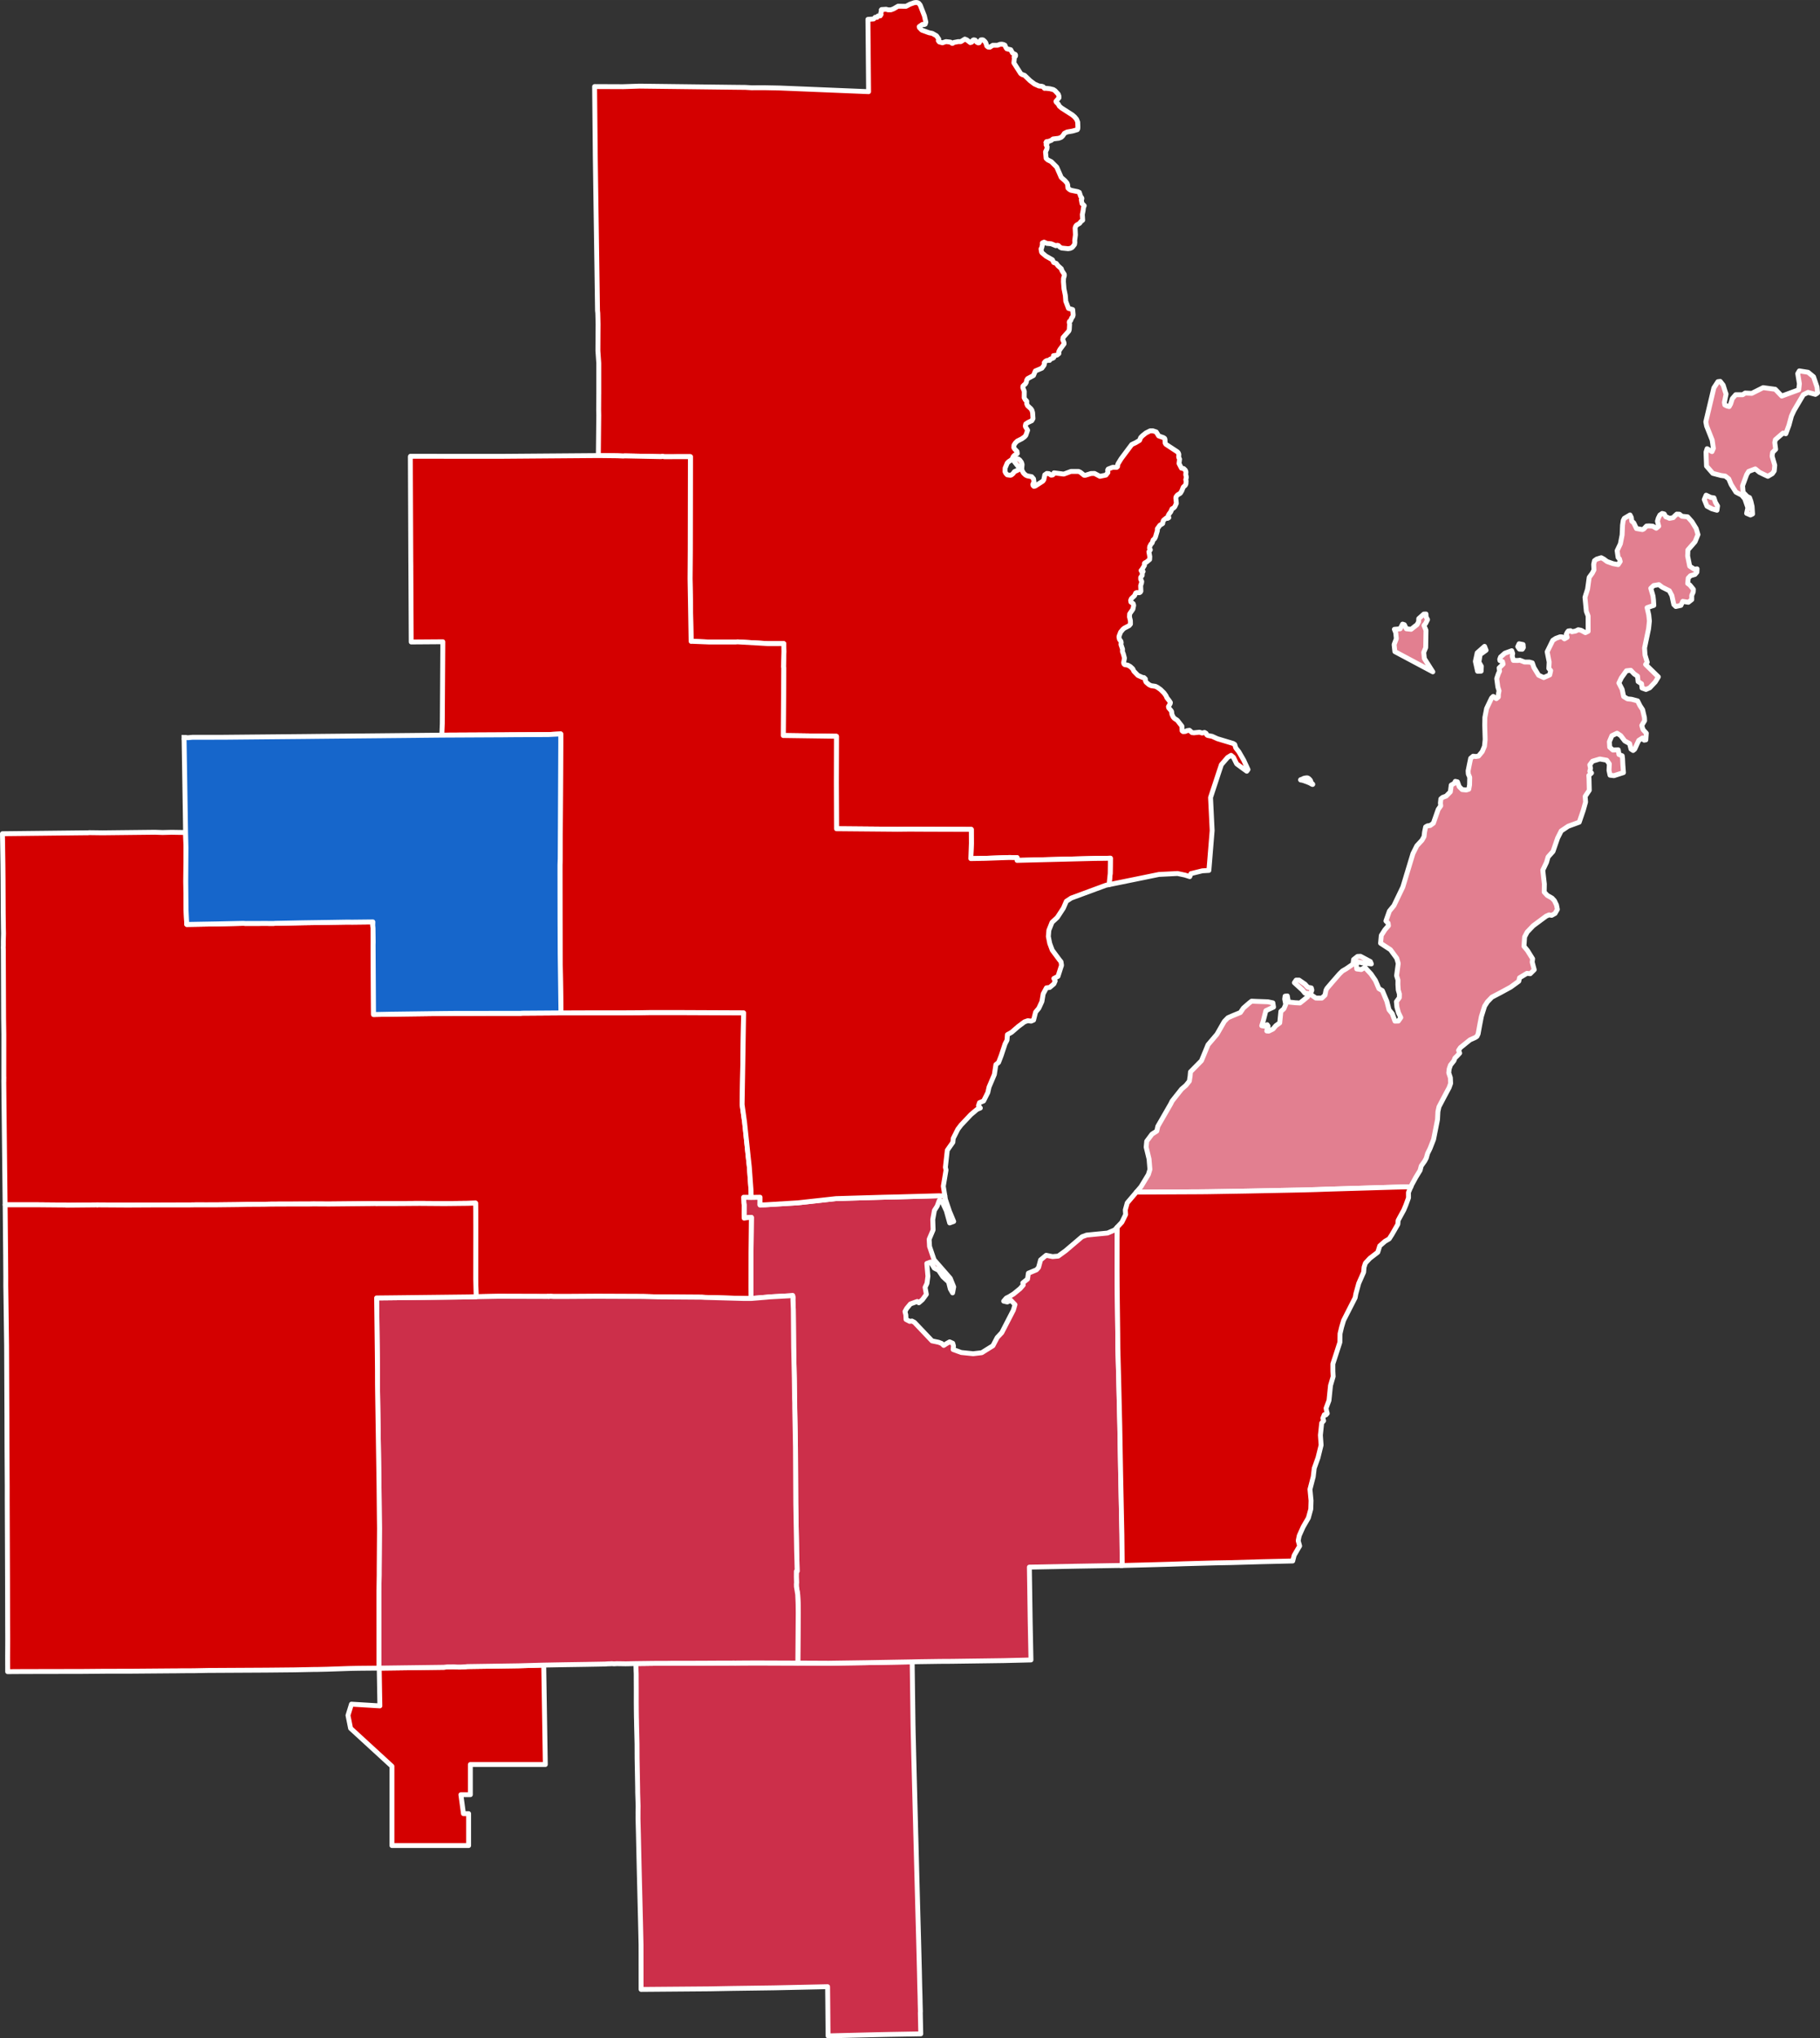 <?xml version="1.0" encoding="UTF-8" standalone="no"?>
<svg
   height="83.283mm"
   width="74.401mm"
   viewBox="0 0 878.759 983.661"
   version="1.2"
   id="svg463"
   xmlns="http://www.w3.org/2000/svg"
   xmlns:svg="http://www.w3.org/2000/svg"
   xmlns:rdf="http://www.w3.org/1999/02/22-rdf-syntax-ns#"
   xmlns:cc="http://creativecommons.org/ns#"
   xmlns:dc="http://purl.org/dc/elements/1.1/">
  <rect x="0" y="0" width="878.759" height="983.661" fill="#333333" stroke="none"/>
  <defs
     id="defs2" />
  <defs
     id="defs15" />
  <defs
     id="defs38" />
  <path
     id="Door"
     style="font-style:normal;font-weight:400;font-size:32.812px;font-family:'MS Shell Dlg 2';fill:#e27f90;fill-opacity:1;stroke:#ffffff;stroke-width:2.362;stroke-linecap:square;stroke-linejoin:round;stroke-opacity:1"
     d="m 868.783,178.983 -0.769,1.324 0.8,4.889 -0.342,2.918 -8.179,3.009 -3.131,-3.259 -5.847,-0.793 -5.499,2.759 -3.18,-0.152 -1.208,0.806 -3.363,-0.013 -1.648,1.904 -0.842,2.618 -0.677,1.215 -1.129,-0.305 -0.964,-0.488 -0.207,-1.196 0.812,-4.071 -0.391,-1.08 -1.001,-3.198 -1.422,-1.819 -1.129,0.134 -1.959,3.009 -3.888,16.382 0.409,2.075 2.673,6.738 0.568,3.98 -0.671,1.569 -2.356,-1.41 -0.5,1.605 0.037,1.794 0.189,5.011 3.04,3.497 3.931,1.025 2.051,0.287 1.709,1.331 1.147,2.747 2.325,3.674 2.814,1.459 1.471,1.788 1.471,4.285 -0.592,2.704 1.855,0.793 1.007,-0.488 -0.22,-3.613 -0.598,-2.533 -0.641,-1.758 -1.099,-0.507 -2.002,-2.039 -0.268,-3.168 1.99,-5.389 0.94,-1.532 3.217,-1.221 2.02,1.648 2.472,1.208 1.581,0.714 2.167,-1.282 0.903,-1.3 0.256,-2.74 -1.27,-4.376 0.238,-1.819 1.465,-1.508 -0.433,-3.296 0.293,-1.337 3.699,-3.204 1.349,0.33 1.532,-4.157 1.196,-4.431 1.233,-2.643 4.504,-7.617 2.252,-1.111 3.583,0.952 1.025,-0.684 -0.256,-2.869 -1.691,-4.95 -2.618,-2.155 z m -45.014,59.985 -0.885,2.094 1.3,3.21 2.344,1.263 2.478,0.708 0.287,-2.069 -1.025,-1.764 -0.714,-2.148 -1.556,-0.232 z m -21.228,8.826 -1.105,0.763 -0.757,1.532 -0.403,1.44 0.604,2.399 -1.184,0.983 -1.678,-0.983 -1.77,-0.14 -1.257,0.073 -1.312,1.385 -0.671,0.317 -2.856,-0.494 -1.349,-2.802 -0.909,-0.708 -0.244,-1.849 -0.616,-1.202 -2.759,1.624 -0.531,1.038 -0.323,2.252 -0.207,4.718 -0.317,1.63 -0.372,1.886 -0.152,0.781 -1.575,3.32 0.476,3.265 0.653,0.665 0.36,1.288 -0.995,1.495 -0.415,-0.079 -2.014,-0.366 -2.02,-0.72 -0.867,-0.311 -0.031,-0.019 -1.55,-1.16 -1.257,-0.671 -2.203,0.671 -1.068,0.769 -0.391,1.733 0.128,2.753 -0.787,1.514 -1.501,2.057 -0.787,5.658 -1.251,3.949 0.653,6.799 0.867,2.209 v 2.679 l 0.019,4.712 -1.337,0.659 -2.094,-1.141 -1.355,-0.268 -1.282,0.647 -1.801,0.33 -0.647,-0.494 -1.08,0.134 -0.5,0.635 -0.464,0.958 0.391,1.459 -1.105,0.629 -0.013,0.013 h -0.013 l -0.147,0.092 -0.592,-0.513 -0.482,-0.409 -1.025,-0.061 -2.1,0.769 -1.434,0.94 -2.71,5.524 0.964,4.926 -0.165,3.119 0.891,1.013 -0.458,2.087 -2.899,1.288 -2.472,-1.135 -1.599,-2.631 -0.671,-1.099 -0.775,-2.24 -1.392,-0.385 -2.332,-0.006 -2.277,-0.879 -1.019,0.128 -2.1,-0.043 -0.58,-2.057 0.226,-1.3 -0.458,-1.318 -3.333,1.208 -2.057,1.831 -0.409,1.141 0.116,0.598 1.221,0.476 0.299,1.202 -1.099,1.068 -0.836,0.8 0.22,1.55 -0.592,1.282 -0.781,2.277 0.549,4.089 0.58,1.801 -0.311,1.63 -0.037,1.379 -0.94,0.806 -1.52,-1.08 -0.8,0.775 -2.399,5.042 -0.842,4.352 -0.067,3.729 0.207,6.909 -0.33,3.259 -0.013,0.031 -1.068,2.539 -1.801,2.167 -1.318,0.189 -0.8,-0.086 -0.47,-0.055 -1.19,0.995 -0.183,0.879 -0.446,2.136 -0.61,3.064 0.098,1.489 0.684,1.648 -0.073,3.632 -0.378,2.087 -1.202,0.378 -2.008,-0.195 -1.428,-1.434 -0.842,-2.307 -1.05,-0.232 -0.409,0.922 -1.538,0.861 -0.433,3.278 -2.008,2.039 -1.74,0.641 -0.83,0.702 -0.22,2.069 0.128,1.001 0.031,0.268 -1.227,1.758 -0.464,1.324 -1.868,5.328 -1.538,1.111 -1.331,0.165 -0.873,0.531 -0.507,2.429 -0.25,2.209 -0.983,1.752 -2.496,2.698 -1.892,3.784 -4.871,16.107 -2.661,5.548 -1.648,3.43 -1.019,1.239 -1.16,1.41 -1.678,4.767 0.171,0.171 0.885,0.879 0.152,1.251 -1.691,1.929 -1.758,2.74 -0.342,3.778 4.773,3.113 3.046,4.157 0.714,2.484 -0.806,5.865 0.671,2.148 -0.031,2.075 0.165,2.698 0.568,1.978 -0.043,1.733 -0.366,0.507 -1.05,1.44 0.238,2.6 0.769,2.747 1.001,2.081 0.11,0.244 -1.172,1.678 -1.648,0.037 -1.3,-3.595 -1.477,-1.782 -0.073,-0.092 -1.068,-4.138 -0.019,-0.049 -0.415,-0.952 -1.727,-4.108 -1.66,-0.958 -1.678,-3.931 -2.148,-3.149 -1.91,-2.039 -0.989,-1.184 -1.794,1.08 -2.185,-0.281 -0.232,-2.075 0.922,-1.331 1.929,0.47 4.437,0.5 -0.476,-1.135 -4.761,-2.527 -1.44,0.061 -1.892,1.477 -0.299,2.252 -3.296,2.246 -1.801,1.05 -1.392,1.343 -3.607,4.138 -2.472,2.893 -0.482,0.916 -0.47,2.362 -1.526,1.428 -2.881,-0.019 -2.661,-1.837 0.732,-2.014 -0.275,-1.05 -1.727,-0.336 -1.3,-1.453 -2.887,-1.978 -1.16,0.006 h -0.244 l -0.861,1.239 1.105,1.013 2.826,2.588 1.172,1.44 1.569,0.14 -0.22,1.569 -1.709,1.428 -2.039,1.611 -1.581,-0.079 -0.69,-0.031 -3.32,-0.348 -0.513,-2.942 -1.08,0.122 -0.189,1.392 0.501,2.588 -0.897,2.112 -1.453,1.245 -0.549,5.573 -1.88,1.349 -1.361,1.599 -2.057,1.001 -0.958,-0.061 0.238,-0.958 0.403,-1.404 -0.464,-0.677 -1.282,0.732 -1.318,-0.232 0.013,-0.043 0.641,-1.965 1.349,-5.249 0.629,-0.293 0.83,-0.397 0.159,-0.073 0.171,-0.079 1.91,-0.897 -0.22,-1.343 -0.11,-0.702 -2.38,-0.5 -5.341,-0.195 -0.677,-0.031 -1.88,-0.079 -1.08,0.836 -2.899,2.521 -0.079,0.122 -1.349,1.996 -3.882,1.593 -2.148,0.94 -1.733,1.776 -3.54,6.171 -4.126,4.84 -0.189,0.22 -2.13,5.17 -1.05,2.551 -5.298,5.377 -0.195,2.191 -0.36,2.289 -1.636,2.039 -2.094,1.794 -3.748,4.724 -0.861,1.093 -0.671,1.367 -6.213,10.791 -0.5,2.289 -2.319,1.489 -2.533,3.394 -0.268,2.875 1.392,5.713 0.415,5.035 -0.745,2.46 -3.552,5.872 -2.228,2.618 31.183,-0.147 3.668,-0.043 18.732,-0.311 26.007,-0.519 7.446,-0.207 5.652,-0.202 31.574,-0.94 5.2,-0.14 3.058,-0.019 0.031,-0.073 0.409,-0.928 1.941,-3.571 2.081,-3.406 0.549,-2.13 1.672,-2.35 0.757,-1.41 0.647,-2.283 1.154,-2.319 1.727,-4.407 1.904,-9.589 0.195,-3.882 0.513,-2.307 2.728,-5.194 0.891,-1.666 1.257,-2.344 0.751,-2.075 -0.122,-2.722 -0.787,-2.38 0.201,-1.898 0.629,-1.837 1.55,-1.953 0.14,-0.177 0.061,-0.165 0.159,-0.439 0.25,-0.678 1.038,-1.001 1.251,-1.367 -0.531,-1.331 0.873,-1.318 4.639,-3.735 2.521,-1.135 0.848,-0.574 0.549,-1.166 0.781,-4.309 0.787,-4.083 0.324,-1.038 1.239,-3.949 1.379,-2.142 0.171,-0.177 1.447,-1.501 0.5,-0.531 4.242,-2.209 4.846,-2.649 3.918,-2.838 0.36,-1.66 3.571,-2.148 1.611,0.177 1.923,-1.917 -0.983,-3.65 0.189,-1.654 -2.478,-3.98 -1.691,-2.026 0.311,-4.523 1.251,-2.368 2.887,-3.021 6.268,-4.639 1.392,-0.61 1.257,0.214 1.642,-0.903 1.117,-1.959 -0.409,-2.118 -0.311,-0.641 -0.696,-1.459 -1.154,-1.239 -2.289,-1.294 -1.489,-1.605 0.073,-3.864 -0.763,-6.708 1.813,-3.809 0.745,-2.582 2.38,-2.649 2.234,-6.476 1.727,-3.424 3.387,-2.277 1.422,-0.519 3.888,-1.422 1.971,-5.768 0.317,-1.154 0.781,-2.795 -0.202,-2.741 1.99,-2.942 -0.128,-5.548 -0.098,-1.611 0.97,-0.891 0.336,-0.299 -0.836,-0.806 0.36,-1.422 -0.214,-1.001 -0.147,-0.69 0.079,-0.11 1.251,-1.66 1.19,-0.36 2.338,-0.696 3.32,0.586 1.257,1.782 -0.159,3.119 0.5,2.332 1.88,0.226 1.611,-0.519 2.991,-0.958 -0.293,-3.803 -0.14,-2.905 -0.171,-1.41 -1.581,-0.635 -0.33,-2.24 -2.606,0.092 -1.514,-1.349 -0.165,-2.679 1.215,-2.887 2.484,-1.202 1.77,1.16 1.959,2.57 2.319,1.27 0.69,2.661 1.019,0.671 0.751,-0.592 0.397,-0.83 0.8,-1.788 0.763,-1.642 1.831,-1.178 0.769,1.056 0.83,-0.134 0.238,-3.223 -1.599,-1.752 -0.598,-1.996 1.367,-2.283 -0.079,-1.526 -0.891,-3.821 -1.257,-1.91 -1.154,-2.319 -2.887,-0.769 -2.002,-0.202 -0.616,-0.378 -1.239,-0.769 -0.714,-3.442 -1.569,-3.058 1.221,-2.539 2.411,-3.363 2.081,-0.238 1.697,1.77 1.587,1.068 0.263,2.582 1.678,1.08 0.232,2.057 1.898,0.69 1.831,-0.8 2.667,-2.826 1.483,-2.435 -6.158,-6.006 0.787,-1.044 -1.068,-3.528 -0.22,-3.4 1.947,-9.277 0.391,-3.729 -0.317,-2.979 -0.8,-3.449 3.247,-1.093 -0.159,-2.612 -0.22,-1.917 -1.093,-3.735 1.434,-1.337 2.496,-0.421 1.599,1.245 3.43,1.703 1.233,2.338 0.928,4.309 0.97,0.958 2.448,-0.531 0.903,-1.929 2.698,0.427 1.648,-1.288 -0.006,-2.032 0.726,-1.648 0.073,-1.288 -1.672,-2.039 -1.08,-0.793 0.268,-2.588 1.05,-1.123 2.185,-0.641 0.94,-1.099 0.085,-1.599 -1.337,0.171 -2.222,-1.459 -0.989,-4.895 0.122,-2.936 3.455,-3.955 1.41,-3.467 -0.861,-2.893 -2.039,-3.32 -2.1,-2.344 -2.747,-0.281 -1.208,-0.983 -1.294,-0.055 -1.147,1.056 -0.531,0.635 -1.849,0.348 -0.97,-0.47 -0.751,-0.22 -0.812,-1.416 z m -114.02,48.523 -1.05,0.031 -2.447,2.191 -0.079,1.526 -0.72,1.355 -2.887,2.264 -2.295,-0.238 -0.977,-1.978 -0.848,-0.281 -1.19,2.277 -2.765,0.232 0.641,1.593 0.299,2.93 -1.074,2.826 0.366,3.412 18.317,9.76 -4.077,-6.403 -0.311,-2.979 0.958,-2.271 0.134,-8.38 -0.964,-2.35 0.806,-0.977 0.909,-1.831 -0.671,-1.282 z m 44.959,14.349 -0.659,1.41 0.818,1.178 1.392,0.043 0.488,-0.793 -0.122,-1.459 z m -16.687,1.257 -3.552,3.131 -0.891,4.12 1.062,4.767 1.727,-0.049 0.11,-2.338 -1.178,-2.039 0.58,-3.644 2.887,-2.069 z" />
  <path
     id="Marinette"
     style="font-style:normal;font-weight:400;font-size:32.812px;font-family:'MS Shell Dlg 2';fill:#d40000;fill-opacity:1;stroke:#ffffff;stroke-width:2.362;stroke-linecap:square;stroke-linejoin:round;stroke-opacity:1"
     d="m 442.336,1.181 -0.909,0.116 -2.051,0.732 -1.52,0.8 -0.427,0.22 -3.815,-0.055 -0.586,0.348 -1.55,0.909 -1.3,0.494 -1.41,0.006 -0.879,-0.281 -2.234,0.14 -0.165,0.208 0.079,0.69 -0.293,0.751 0.152,0.708 -0.433,0.696 -1.068,0.031 -0.25,0.385 -0.22,0.293 -0.891,-0.043 -0.751,0.824 -2.747,0.189 0.317,34.894 -42.926,-1.764 -7.538,-0.147 -6.085,0.025 -2.863,-0.171 -5.927,-0.061 -45.264,-0.549 -7.959,0.263 -13.733,-0.055 0.33,33.508 0.263,18.561 0.549,37.225 0.268,18.75 0.134,1.337 0.049,1.898 0.079,3.418 -0.031,4.156 -0.043,8.649 0.415,5.981 v 9.387 5.383 l -0.013,0.433 -0.043,7.306 0.055,2.814 -0.013,0.69 -0.189,18.585 9.076,0.098 2.96,0.128 0.732,-0.073 17.529,0.354 0.629,-0.134 0.977,0.171 12.213,-0.031 0.317,0.019 -0.079,44.708 -0.092,14.209 0.013,0.641 0.507,29.578 0.061,-0.006 0.342,-0.025 8.24,0.33 1.965,0.013 10.858,-0.013 0.995,-0.067 14.685,0.848 7.581,-0.019 0.079,3.845 -0.22,7.41 0.122,0.47 -0.22,32.648 25.671,0.36 -0.049,22.339 0.079,22.284 29.468,0.263 5.823,-0.061 7.404,0.043 22.4,0.067 0.043,6.702 -0.275,7.397 6.848,-0.122 4.834,-0.171 3.479,-0.128 3.449,-0.11 3.717,0.061 -0.019,0.507 0.019,0.824 37.616,-0.94 4.944,-0.043 2.496,-0.079 -0.037,4.01 -0.055,3.412 -0.549,5.341 0.574,-0.122 5.914,-1.202 2.814,-0.58 2.49,-0.5 0.238,-0.049 3.381,-0.69 3.168,-0.647 4.309,-0.885 1.178,-0.238 9.003,-0.458 3.626,0.769 2.295,0.739 0.055,-0.159 0.11,-0.281 0.391,-0.958 0.013,-0.049 5.457,-1.355 3.204,-0.195 0.025,-0.324 0.372,-4.456 1.178,-14.478 -0.769,-15.723 -0.006,-0.22 1.837,-5.579 0.25,-0.751 0.8,-2.435 1.178,-3.595 0.995,-2.985 0.147,-0.47 2.002,-2.313 0.989,-1.147 0.049,-0.061 1.123,-0.671 0.549,-0.33 1.147,0.97 1.379,2.802 0.183,0.348 0.086,0.061 2.881,2.118 0.159,0.122 1.733,1.239 0.598,-0.8 -2.069,-4.511 -2.338,-4.047 -1.489,-1.88 -0.47,-1.52 -0.055,-0.152 -0.696,-0.452 -6.769,-2.045 -0.94,-0.281 -1.599,-0.739 -0.885,-0.403 -1.794,-0.348 -0.415,-0.079 -0.439,-0.354 -0.287,-0.659 -0.732,-0.439 -1.178,0.293 -0.36,-0.116 h -0.013 l -0.909,-0.287 -2.716,0.287 -0.891,-0.11 -1.208,-1.099 -1.105,0.152 -0.97,0.409 -1.025,0.061 -0.47,-0.391 -0.013,-0.403 -0.067,-1.794 -0.299,-0.391 -0.891,-1.129 -0.531,-0.69 -0.47,-0.604 -1.44,-0.97 -0.549,-0.616 -0.641,-1.3 -0.171,-1.404 -0.311,-0.488 -1.086,-1.288 -0.122,-0.574 0.873,-1.508 0.061,-0.5 -0.58,-0.879 -1.135,-1.44 -0.366,-0.891 -0.983,-1.385 -1.691,-1.66 -1.459,-1.032 -0.989,-0.5 -2.039,-0.299 -1.062,-0.5 -1.447,-1.239 -0.281,-0.671 -0.049,-0.867 -0.714,-0.671 -0.439,0.049 -2.435,-1.08 -1.941,-2.008 -0.562,-1.184 -1.178,-1.068 -1.154,-0.659 -1.556,-0.281 -0.36,-0.36 -0.159,-0.58 0.415,-2.197 -0.519,-1.959 -0.458,-1.184 0.037,-1.208 -0.769,-2.24 0.128,-0.977 -0.177,-0.653 -0.623,-0.751 -0.256,-0.977 0.006,-0.592 0.342,-0.891 0.433,-1.147 1.117,-1.331 0.623,-0.531 2.386,-1.239 0.623,-0.757 -0.031,-1.672 -0.439,-1.788 0.079,-1.453 1.581,-2.289 0.366,-1.831 -0.238,-0.818 -1.099,-0.757 -0.122,-0.806 0.36,-0.885 1.489,-1.379 0.592,-1.294 0.439,-0.22 1.331,0.061 0.439,-0.25 0.287,-0.494 -0.11,-2.704 0.421,-1.282 0.049,-0.391 0.043,-0.305 -0.488,-1.044 0.006,-0.952 0.702,-0.903 0.049,-1.263 0.403,-0.653 -0.745,-0.037 -0.238,-0.446 0.464,-0.531 1.178,-1.935 -0.043,-0.946 0.342,-0.324 0.647,-0.299 1.532,-1.263 0.079,-1.367 -0.268,-1.489 -0.159,-0.867 0.69,-0.952 -0.403,-0.775 0.104,-0.781 0.616,-1.196 0.549,-0.555 0.5,-1.465 0.671,-0.568 0.421,-0.8 0.061,-0.189 0.879,-2.93 0.006,-0.916 1.221,-1.678 1.331,-0.83 0.189,-1.056 0.22,-0.519 1.343,-1.099 0.61,0.171 0.616,-0.354 -0.287,-1.025 0.47,-0.824 0.69,-0.873 0.671,-1.52 0.775,-0.409 0.562,-0.598 0.751,-1.636 -0.238,-2.417 -0.025,-0.177 0.14,-0.61 0.635,-0.806 1.447,-0.909 0.69,-1.16 0.69,-1.746 1.001,-0.928 0.287,-0.641 0.092,-1.471 -0.177,-0.537 0.256,-1.007 -0.037,-0.653 -0.232,-0.702 0.11,-1.471 -0.299,-0.775 -0.812,-0.781 -1.056,-0.183 -1.172,-2.246 0.25,-2.118 -0.433,-0.946 0.085,-1.41 -0.293,-0.745 -0.5,-0.488 -5.469,-3.589 -0.342,-0.568 -0.085,-1.843 -0.183,-0.415 -0.537,-0.378 -2.344,-0.836 -1.166,-1.91 -1.593,-0.537 -1.331,-0.006 -1.709,0.867 -0.391,0.202 -1.617,1.306 -0.861,0.867 -0.537,1.355 -1.892,1.141 -1.892,0.885 -5.115,6.836 -1.544,2.509 -0.177,0.726 -0.019,0.562 -0.421,0.378 -1.941,-0.019 -2.148,0.836 -0.244,0.452 0.092,1.245 -0.94,1.215 -2.899,0.604 -2.588,-1.385 -0.812,0.013 -0.909,0.013 -2.747,0.855 -0.574,-0.006 -1.807,-1.44 -0.861,-0.415 h -3.693 l -3.461,1.288 -1.495,-0.189 -3.229,-0.415 -0.171,0.525 -0.47,0.488 -0.739,0.104 -1.062,-0.732 -1.032,-0.104 -0.97,0.677 -0.476,2.344 -0.482,0.708 -3.662,2.362 -0.635,0.14 -0.446,-0.458 -0.067,-0.513 0.537,-1.202 -0.22,-1.459 -0.879,-1.013 -2.13,-0.409 -0.83,-0.403 -0.97,-0.922 -0.519,-0.885 -0.336,-0.775 0.006,-0.995 0.152,-1.501 -0.33,-1.062 -0.812,-1.105 -0.757,-0.531 -0.995,-0.025 -0.775,0.311 -0.244,0.336 0.061,0.555 1.672,2.112 0.415,0.525 0.183,0.793 -0.263,0.629 -0.47,0.287 -1.355,0.598 -0.702,0.94 -0.848,0.714 -0.464,0.116 -1.477,-0.202 -0.659,-0.696 -0.421,-0.806 0.037,-1.77 0.336,-0.781 0.696,-1.648 0.659,-0.659 1.373,-0.909 0.47,-0.647 0.336,-0.806 0.623,-0.69 1.379,-0.867 -0.14,-1.032 -1.062,-1.068 -0.47,-0.739 0.073,-1.202 0.647,-1.038 0.94,-0.928 2.24,-1.135 1.202,-0.854 0.677,-0.732 0.885,-2.533 -1.044,-1.685 -0.067,-0.446 0.207,-0.873 1.123,-0.745 1.807,-0.848 0.568,-1.013 -0.189,-2.911 -0.33,-1.105 -0.476,-0.72 -0.33,-0.305 -1.312,-1.208 -0.391,-0.909 v -0.019 l 0.019,-1.172 -0.336,-0.446 -0.299,-0.159 -0.604,-1.074 0.043,-3.137 -0.702,-1.782 0.073,-0.72 0.555,-0.58 0.592,-0.482 0.439,-0.757 0.201,-1.056 0.458,-0.739 2.82,-1.508 0.903,-2.197 3.168,-1.343 0.439,-0.604 0.598,-0.824 0.202,-0.739 -0.098,-0.464 0.519,-0.659 0.751,-0.403 0.61,-0.092 0.696,0.013 0.299,-0.58 1.294,-0.452 0.439,-0.336 -0.22,-0.348 0.037,-0.537 1.709,-0.287 0.922,-0.726 -0.006,-0.134 -0.025,-0.861 0.531,-0.989 2.002,-2.698 -0.049,-0.641 -0.58,-1.355 0.159,-1.068 2.795,-3.186 0.201,-0.732 0.14,-2.533 -0.171,-0.922 0.104,-0.403 0.537,-0.342 0.61,-1.434 0.427,-0.494 0.226,-0.824 -0.226,-2.606 -2.039,-0.604 -1.318,-3.461 -0.031,-0.604 -0.177,-2.228 -0.641,-3.137 -0.268,-3.381 0.037,-1.617 0.391,-1.367 -0.031,-0.647 -0.019,-0.043 -1.093,-1.685 -0.311,-0.952 -1.617,-1.447 -0.83,-1.123 -1.221,-0.433 -0.647,-1.324 -3.088,-1.746 -1.88,-1.581 -0.25,-0.348 -0.263,-1.581 0.317,-0.458 0.342,-1.459 -0.031,-0.934 0.842,-0.403 1.3,0.604 2.167,0.195 2.222,0.928 0.708,-0.207 0.494,0.116 0.818,0.806 0.769,0.415 3.113,0.311 1.007,-0.147 0.848,-0.372 0.531,-0.549 0.732,-0.97 0.147,-1.031 -0.061,-0.873 0.354,-2.728 -0.11,-2.344 -0.049,-0.989 0.256,-0.757 0.391,-0.592 1.569,-0.922 0.513,-0.757 0.916,-0.732 -0.165,-2.747 0.177,-0.861 0.232,-1.19 0.11,-1.147 0.397,-1.05 -0.378,-0.403 -0.677,-0.592 -0.354,-1.941 0.275,-0.409 -0.025,-0.33 -0.586,-0.867 -0.623,-1.886 -0.757,-0.342 -3.314,-0.677 -0.72,-0.409 -0.696,-0.635 -0.152,-1.666 -0.311,-0.787 -0.977,-1.123 -1.788,-1.556 -2.191,-5.005 -2.618,-2.618 -1.66,-0.818 -0.842,-0.781 -0.281,-3.125 0.684,-1.495 0.079,-1.001 -0.482,-0.922 0.409,-0.464 -0.079,-0.36 -0.421,-0.256 0.244,-0.427 1.178,-0.189 1.19,-0.464 0.818,-0.653 2.759,-0.33 1.202,-0.464 0.22,-0.214 0.482,-0.452 0.836,-1.251 1.27,-0.647 2.643,-0.452 2.301,-0.665 0.207,-0.342 0.079,-0.787 -0.079,-2.521 -0.549,-1.379 -0.928,-1.123 -1.105,-0.958 -5.2,-3.333 -1.135,-0.97 -0.391,-0.836 -1.129,-1.154 -0.055,-0.317 1.453,-1.691 -0.019,-0.732 -0.311,-0.958 -1.581,-1.709 -0.812,-0.537 -1.746,-0.433 -1.91,-0.207 -0.629,0.037 -0.671,-0.781 -0.708,-0.238 -1.27,-0.098 -2.161,-0.97 -2.191,-1.654 -1.202,-1.166 -1.428,-1.379 -1.062,-0.342 -0.775,-0.482 -3.314,-5.188 0.244,-2.295 -0.14,-0.555 0.287,-0.226 0.391,-0.152 0.049,-0.513 -0.159,-0.336 -0.708,-0.336 -0.671,-0.421 -0.8,-1.501 -0.458,-0.11 -1.44,-0.342 -0.409,-0.562 -0.525,-1.196 -0.647,-0.299 -0.812,-0.165 -0.879,0.055 -1.221,0.452 h -2.246 l -1.471,0.94 -0.848,-0.092 -0.604,-0.501 -0.5,-1.569 -0.525,-0.696 -0.72,-0.623 -0.439,-0.092 -0.684,0.055 -0.409,0.519 -0.372,0.824 -0.476,0.104 -0.8,-0.415 -0.702,-0.934 -0.677,-0.128 -0.421,0.183 -0.543,0.928 -0.665,0.201 -0.043,0.013 -1.697,-1.306 -0.916,-0.378 -1.947,1.215 -1.379,0.013 -1.379,0.275 -0.671,0.128 -0.488,0.391 h -0.36 l -0.739,-0.574 -2.161,-0.244 -1.721,0.574 -1.52,-0.409 -0.47,-0.629 0.238,-0.696 -1.099,-1.642 -2.008,-1.141 -0.073,-0.019 -1.52,-0.305 -3.485,-1.263 -1.19,-1.227 -0.025,-0.171 -0.049,-0.305 1.373,-0.958 0.14,-0.092 0.787,0.104 0.183,-0.067 0.397,-0.147 0.311,-0.983 -0.69,-3.064 -2.032,-5.188 -0.201,-0.25 -0.507,-0.641 -0.58,-0.275 z M 631.179,375.37 l -0.629,0.037 -0.409,0.073 -0.183,0.019 -0.665,0.207 -0.421,0.244 -0.238,0.11 -0.641,0.195 -0.049,0.086 0.049,0.067 0.647,0.098 1.001,0.281 0.543,0.214 0.446,0.147 0.079,0.031 0.104,0.031 1.44,0.58 0.665,0.36 0.653,0.372 0.22,0.037 0.061,-0.049 -0.025,-0.092 -0.427,-0.397 -0.061,-0.031 -0.049,-0.073 -0.043,-0.031 -0.098,-0.11 -0.11,-0.22 -0.037,-0.147 -0.055,-0.122 -0.019,-0.14 -0.049,-0.037 -0.061,-0.293 -0.201,-0.366 -0.439,-0.47 -0.348,-0.311 -0.348,-0.202 z" />
  <path
     style="font-style:normal;font-weight:400;font-size:32.812px;font-family:'MS Shell Dlg 2';fill:#cc2f4a;fill-opacity:1;stroke:#ffffff;stroke-width:2.362;stroke-linecap:square;stroke-linejoin:round;stroke-opacity:1"
     id="Calumet"
     vector-effect="none"
     d="m 308.062,874.094 0.04,-2.48 -0.21,-6.539 -0.02,-2.4 -0.26,-14.188 -0.01,-2.11 -0.02,-4.729 -0.11,-4.609 -0.11,-4.439 -0.04,-2.56 -0.04,-1.3 -0.05,-3.75 -0.03,-4.249 v -0.11 l 0.01,-0.39 v -0.44 -0.52 -0.16 -1.26 -1.46 -0.38 l -0.01,-2.41 -0.01,-1.71 -0.01,-1.61 v -0.24 -1.96 l -0.01,-0.51 -0.05,-1.16 -0.05,-1.9 -0.03,-1.7 2.23,-0.03 1.9,-0.02 3.53,-0.05 1.13,-0.01 4.059,-0.01 1.22,-0.01 h 1.07 l 2.73,-0.05 h 0.63 l 4.099,0.02 h 0.05 3.14 l 4.109,-0.03 3.349,-0.01 h 0.4 l 3.35,-0.02 4.029,-0.02 h 1.56 l 3.74,-0.01 1.19,-0.01 0.11,0.01 0.3,0.03 0.64,-0.04 6.669,-0.04 4.09,-0.01 18.848,0.07 10.979,0.05 3.83,0.02 17.988,-0.26 3.11,-0.06 13.038,-0.23 3.61,-0.06 2.66,-0.05 0.41,30.236 0.09,4.34 v 0.14 l 0.08,2.84 0.17,7.439 0.92,35.425 0.05,2.06 0.08,2.73 0.12,4.54 0.37,14.238 0.28,10.449 0.23,8.529 0.32,11.609 v 0 l 0.38,14.908 0.16,7.489 0.12,3.869 0.05,2.29 0.01,0.5 0.01,0.75 0.12,4.399 -0.04,0.56 0.05,2.58 0.17,7.599 h -0.06 l -14.898,0.26 -7.519,0.16 -7.389,0.18 -14.898,0.37 v -0.06 l -0.13,-14.848 -0.09,-8.829 -25.917,0.56 -20.247,0.28 -10.749,0.2 -33.146,0.27 -0.02,-21.477 -0.25,-10.939 -0.64,-25.697 -0.23,-10.139 -0.15,-6.719 -0.19,-7.329 0.01,-3.659"
     fill-rule="evenodd" />
  <path
     id="path647"
     style="font-style:normal;font-weight:400;font-size:32.812px;font-family:'MS Shell Dlg 2';fill:#d40000;fill-opacity:1;stroke:#ffffff;stroke-width:2.362;stroke-linecap:square;stroke-linejoin:round;stroke-opacity:1"
     d="m 262.532,803.55 h -0.104 l -12.061,0.342 -2.795,0.043 -19.751,0.287 -2.136,0.031 -0.861,0.098 -2.344,0.134 -1.819,-0.012 -1.587,-0.092 -1.153,0.024 -2.057,0.018 -1.581,0.171 -10.767,0.14 -20.416,0.269 0.317,18.231 -13.733,-0.83 -1.66,5.408 1.245,6.238 19.971,18.311 v 38.275 h 37.03 v -15.393 h -2.496 l -1.245,-9.155 h 4.578 v -14.563 h 4.572 31.622 z" />
  <path
     style="font-style:normal;font-weight:400;font-size:32.812px;font-family:'MS Shell Dlg 2';fill:#cc2f4a;fill-opacity:1;stroke:#ffffff;stroke-width:2.362;stroke-linecap:square;stroke-linejoin:round;stroke-opacity:1"
     id="Brown"
     vector-effect="none"
     d="m 359.046,577.772 1.81,0.01 0.63,0.02 h 0.63 0.56 1.71 l 2.42,-0.04 h 0.18 l -0.02,3.71 1.18,-0.03 1.23,-0.02 15.868,-0.96 18.388,-2.03 23.497,-0.69 6.159,-0.13 2.01,-0.06 18.288,-0.5 0.5,0.06 1.15,-0.04 0.97,-0.04 0.28,1.75 0.2,0.59 0.34,1.02 0.97,2.85 0.42,1.27 1.27,3.03 0.38,0.92 0.41,0.99 -0.29,0.11 -1.65,0.6 -1.56,-5.629 -0.04,-0.17 -1.65,-3.53 -0.51,-1.12 -0.04,-0.09 -0.07,-0.02 -1.16,-0.3 -0.96,2.63 -0.03,0.09 -1.35,2.11 -0.8,4.389 0.17,4.999 -0.15,0.36 -1.76,4.17 0.15,2.77 0.03,0.67 1.27,3.74 0.93,2.71 7.809,8.939 0.67,1.67 0.52,1.28 0.48,1.2 -0.12,0.64 -0.11,0.59 -0.32,1.66 -0.46,-0.8 -0.63,-1.09 -0.85,-3.38 -2.77,-2.56 -2.07,-3.09 -2.03,-1.01 -1.81,-2.92 -1.82,0.65 0.03,0.37 0.5,5.809 -0.45,3.43 -0.91,1.92 v 0 0 l 0.61,3.37 -1.87,2.56 -1.76,1.53 -0.78,-0.64 -0.31,0.11 -2.98,1.09 -1.83,2.2 -0.36,0.67 -0.43,0.79 0.41,1.64 0.04,1 0.06,1.18 1.69,0.89 0.08,0.04 1.09,-0.16 1.19,0.63 0.65,0.68 0.07,0.08 5.439,5.719 2.35,2.48 1.79,0.37 1.38,0.29 1.42,0.55 0.06,0.03 0.98,0.93 1.55,-0.99 1.3,-0.72 1.5,0.67 0.38,1.3 -0.18,1.72 v 0 l 3.92,1.44 5.739,0.59 4.17,-0.49 1.39,-0.87 0.17,-0.11 1.38,-0.86 2.44,-1.52 1.42,-2.73 0.65,-1.23 2.21,-2.36 5.209,-10.109 0.38,-0.73 0.78,-2.7 -0.26,-0.27 -1.73,-1.8 -1.73,0.82 -1.74,-0.41 1.27,-1.48 1.35,-0.66 2.19,-1.35 2.25,-1.84 0.87,-0.71 0.14,-0.16 0.16,-0.18 1.21,-1.39 -0.2,-1.05 2.28,-1.84 0.41,-2.83 3.35,-1.39 0.58,-0.24 0.98,-1.12 0.98,-3.65 2.24,-1.86 0.45,-0.38 3.09,0.63 2.74,-0.24 3.57,-2.59 2.42,-2.06 5.519,-4.689 2.19,-0.8 2.89,-0.28 0.45,-0.05 6.799,-0.66 3.42,-1.49 1.22,-1.31 -0.01,2.51 -0.03,3.65 -0.01,14.898 0.04,7.439 0.28,22.527 0.06,7.469 0.4,14.968 0.35,14.918 0.18,7.479 0.4,22.467 0.62,29.996 0.16,14.908 -3.82,0.05 -18.608,0.31 -22.427,0.44 0.39,25.827 0.09,4.619 0.29,14.348 -13.178,0.32 -24.217,0.33 -1.93,0.02 -2.97,0.01 -2.76,0.03 -9.149,0.13 -2.31,0.05 -0.83,0.03 -2.66,0.05 -3.61,0.06 -13.038,0.23 -3.11,0.06 -17.988,0.26 -3.83,-0.02 -10.979,-0.05 0.18,-24.097 -0.04,-3.95 -0.04,-1.42 -0.17,-3.659 -0.61,-3.769 -0.02,-1.23 0.06,-0.72 -0.08,-2.76 0.02,-2.73 h 0.37 l -0.09,-3.689 -0.01,-0.7 -0.16,-5.429 -0.08,-4.979 -0.14,-7.499 -0.18,-10.319 -0.15,-27.026 -0.13,-7.439 -0.22,-11.729 -0.01,-2.37 -0.06,-1.85 -0.14,-10.139 -0.32,-14.968 -0.16,-18.358 -0.19,-4.41 0.03,-0.9 -0.01,-0.41 -0.14,-0.82 -1.28,0.11 -0.18,0.01 -1.56,0.08 -7.729,0.42 -0.4,0.03 -1.78,0.17 -7.169,0.6 -0.04,-5.269 0.02,-16.968 0.16,-14.678 0.03,-2.21 -1.17,-0.01 -2.34,0.35 -0.02,-1.83 0.02,-4.569 -0.13,-0.93 -0.11,-2.75"
     fill-rule="evenodd" />
  <path
     style="font-style:normal;font-weight:400;font-size:32.812px;font-family:'MS Shell Dlg 2';fill:#d40000;fill-opacity:1;stroke:#ffffff;stroke-width:2.362;stroke-linecap:square;stroke-linejoin:round;stroke-opacity:1"
     id="Shawano"
     vector-effect="none"
     d="m 1.851,520.869 -0.01,-1.32 0.01,-20.417 -0.11,-7.689 v -0.05 l -0.04,-11.169 -0.09,-22.347 -0.04,-0.39 0.04,-1.36 -0.01,-1.88 0.1,-3.789 -0.06,-2.72 -0.01,-0.92 -0.07,-5.959 -0.08,-16.388 -0.07,-7.449 -0.17,-11.188 -0.06,-3.5 37.095,-0.41 4.22,-0.04 0.62,-0.06 2.58,0.03 3.809,0.05 25.267,-0.28 3.72,0.13 4.379,-0.11 6.739,0.11 0.19,7.419 -0.1,16.218 0.14,13.558 0.33,7.169 14.928,-0.26 12.378,-0.27 1.11,0.07 6.969,-0.02 1.84,-0.02 4.499,0.04 1.13,-0.08 1.81,-0.03 11.289,-0.23 11.579,-0.17 7.409,-0.12 1.89,-0.03 0.53,-0.01 h 0.02 l 2.59,0.02 9.899,-0.11 -0.05,1.64 0.12,1.41 0.09,6.759 -0.04,1.27 0.2,33.616 8.199,-0.16 26.127,-0.34 h 0.22 l 4.399,-0.04 0.96,-0.01 31.106,-0.02 0.77,-0.08 18.678,-0.13 13.838,-0.05 h 14.958 l 8.849,-0.05 5.919,-0.1 h 0.11 12.209 l 13.738,0.06 18.618,0.08 -0.35,22.287 -0.12,7.279 -0.26,14.688 v 0.01 l 1.18,8.489 1.87,17.658 0.43,3.929 0.82,11.319 0.04,2.85 v 0.23 l 0.01,0.31 h -0.56 -0.63 l -0.63,-0.02 -1.81,-0.01 0.11,2.75 0.13,0.93 -0.02,4.569 0.02,1.83 2.34,-0.35 1.17,0.01 -0.03,2.21 -0.16,14.678 -0.02,16.968 0.04,5.269 h -1.79 l -1.86,-0.01 -10.859,-0.31 -7.769,-0.21 -1.5,-0.1 -20.907,-0.15 -7.439,-0.2 -22.267,-0.09 -15.198,0.1 h -5.689 l -1.65,-0.12 -0.86,0.15 -0.24,-0.13 -0.57,0.07 -23.437,-0.07 -10.689,0.21 -0.22,-8.689 0.03,-22.457 v -0.25 -0.92 -1.19 l -0.03,-7.829 -0.07,-3.849 -3.809,0.13 -11.209,0.12 -11.928,-0.09 -1.6,0.01 -5.159,0.04 -1.88,0.02 -12.578,0.03 -0.31,-0.04 -1.61,0.03 -20.687,0.2 -7.509,-0.04 -2.03,0.04 -12.808,0.02 -5.649,0.03 -3.22,0.07 -0.94,0.01 -7.219,0.04 -4.37,0.11 -10.589,0.12 h -2.1 l -2.64,0.01 -4.789,-0.01 -1.92,0.02 -1.75,0.03 -17.948,0.01 -11.809,0.06 -14.528,-0.09 -0.07,0.08 v -0.08 l -14.698,0.14 -0.39,-0.01 -0.06,-0.06 -14.928,-0.13 -14.398,0.01 -0.5,-45.194 -0.15,-14.828 0.02,-0.53"
     fill-rule="evenodd" />
  <path
     style="font-style:normal;font-weight:400;font-size:32.812px;font-family:'MS Shell Dlg 2';fill:#d40000;fill-opacity:1;stroke:#ffffff;stroke-width:2.362;stroke-linecap:square;stroke-linejoin:round;stroke-opacity:1"
     id="Kewaunee"
     vector-effect="none"
     d="m 541.852,755.479 -0.16,-14.908 -0.62,-29.996 -0.4,-22.467 -0.18,-7.479 -0.35,-14.918 -0.4,-14.968 -0.06,-7.469 -0.28,-22.527 -0.04,-7.439 0.01,-14.898 0.03,-3.65 0.01,-2.51 2.27,-2.43 1.8,-3.679 -0.08,-1.29 -0.06,-1 0.93,-3.36 4.41,-5.199 31.186,-0.15 3.67,-0.04 18.728,-0.31 26.007,-0.52 7.449,-0.21 5.649,-0.2 31.576,-0.94 5.199,-0.14 3.06,-0.02 -1.15,2.66 v 0.78 l 0.02,1.85 -0.25,0.68 -0.99,2.71 v 0.01 l -1.04,2.49 -1.93,3.52 -0.8,1.5 -0.14,1.85 -2.84,4.949 -1.03,1.61 -0.15,0.24 -0.16,0.25 -2.03,1.18 -2.52,2.2 -0.21,0.68 -0.31,0.97 -0.23,0.76 -0.21,0.66 -3.8,2.92 -0.09,0.1 -0.52,0.55 -1.56,1.68 -0.37,1.11 -0.28,0.87 -0.2,2.41 -1.87,4.229 -0.5,1.14 -1.4,5.079 -0.33,1.85 -5.569,10.939 -0.95,3.18 -0.09,0.35 -0.69,2.91 -0.07,4.119 -1.33,4.109 -2.06,6.349 0.01,3.57 0.13,2.52 -1.28,4.33 -0.54,5.289 -0.19,1.91 -1.41,3.769 0.28,1.47 0.29,1.04 -0.63,0.69 -0.78,-0.1 -0.32,0.77 -0.39,0.95 0.27,0.88 0.1,0.35 -0.94,1.09 -0.12,1.12 -0.5,4.739 0.07,1.08 0.27,3.729 -1.41,5.699 -0.08,0.35 -1.7,4.749 -0.12,0.32 -0.49,4.16 -0.1,0.36 -1.32,5.059 -0.16,0.6 0.52,5.449 -0.13,4.139 -1.13,4.109 -0.04,0.13 -2.5,4.319 -1.52,3.38 -0.38,0.86 -0.5,2.44 0.7,2.54 -1.08,1.82 -1.57,2.71 -0.14,0.55 -0.56,2.16 -14.918,0.35 -14.868,0.43 -7.579,0.14 -14.958,0.41 -7.479,0.25 -11.229,0.31 -11.279,0.29 h -0.01"
     fill-rule="evenodd" />
  <path
     style="font-style:normal;font-weight:400;font-size:32.812px;font-family:'MS Shell Dlg 2';fill:#cc2f4a;fill-opacity:1;stroke:#ffffff;stroke-width:2.362;stroke-linecap:square;stroke-linejoin:round;stroke-opacity:1"
     id="Outagamie"
     vector-effect="none"
     d="m 182.948,767.598 0.02,-0.92 0.01,-0.93 0.02,-1 0.01,-0.97 0.06,-3.659 0.01,-3.51 0.03,-3.9 0.11,-14.698 0.01,-0.16 -0.08,-5.739 -0.03,-2.94 -0.13,-13.068 -0.68,-44.324 -0.05,-3.72 -0.02,-7.329 -0.07,-7.619 -0.33,-26.747 6.869,-0.07 37.745,-0.43 3.45,-0.09 10.689,-0.21 23.437,0.07 0.57,-0.07 0.24,0.13 0.86,-0.15 1.65,0.12 h 5.689 l 15.198,-0.1 22.267,0.09 7.439,0.2 20.907,0.15 1.5,0.1 7.769,0.21 10.859,0.31 1.86,0.01 h 1.79 l 7.169,-0.6 1.78,-0.17 0.4,-0.03 7.729,-0.42 1.56,-0.08 0.18,-0.01 1.28,-0.11 0.14,0.82 0.01,0.41 -0.03,0.9 0.19,4.41 0.16,18.358 0.32,14.968 0.14,10.139 0.06,1.85 0.01,2.37 0.22,11.729 0.13,7.439 0.15,27.026 0.18,10.319 0.14,7.499 0.08,4.979 0.16,5.429 0.01,0.7 0.09,3.689 h -0.37 l -0.02,2.73 0.08,2.76 -0.06,0.72 0.02,1.23 0.61,3.769 0.17,3.659 0.04,1.42 0.04,3.95 -0.18,24.097 -18.848,-0.07 -4.09,0.01 -6.669,0.04 -0.64,0.04 -0.3,-0.03 -0.11,-0.01 -1.19,0.01 -3.74,0.01 h -1.56 l -4.029,0.02 -3.35,0.02 h -0.4 l -3.349,0.01 -4.109,0.03 h -3.14 -0.05 l -4.099,-0.02 h -0.63 l -2.73,0.05 h -1.07 l -1.22,0.01 -4.059,0.01 -1.13,0.01 -3.53,0.05 -1.9,0.02 -2.23,0.03 h -0.05 l -2.5,0.05 -0.7,0.03 -0.44,0.01 -1.37,0.02 -2.35,-0.04 -1.81,-0.02 -1.37,0.08 -1.18,-0.09 -0.23,0.04 -0.95,0.03 -0.52,0.01 -1.44,0.1 -2.11,0.04 -1.15,0.02 h -0.07 l -0.94,0.02 -3.72,0.06 -0.1,0.01 -11.279,0.17 -10.339,0.19 -12.058,0.34 -2.8,0.04 -19.747,0.29 -2.14,0.03 -0.86,0.1 -2.34,0.13 -1.82,-0.01 -1.59,-0.09 -1.15,0.02 -2.06,0.02 -1.58,0.17 -10.769,0.14 -20.547,0.27 -0.02,-37.405"
     fill-rule="evenodd" />
  <path
     style="font-style:normal;font-weight:400;font-size:32.812px;font-family:'MS Shell Dlg 2';fill:#d40000;fill-opacity:1;stroke:#ffffff;stroke-width:2.362;stroke-linecap:square;stroke-linejoin:round;stroke-opacity:1"
     id="Oconto"
     vector-effect="none"
     d="m 198.376,272.681 -0.02,-1.819 -0.22,-50.555 0.06,-0.127 18.578,0.028 26.377,-0.001 45.754,-0.353 9.079,0.099 2.96,0.13 0.73,-0.072 17.528,0.355 0.63,-0.137 0.98,0.172 12.209,-0.031 0.32,0.018 -0.08,44.707 -0.09,14.21 0.01,0.64 0.51,29.579 0.06,-0.01 0.34,-0.02 8.239,0.33 1.97,0.01 10.859,-0.01 0.99,-0.07 14.688,0.85 7.579,-0.02 0.08,3.849 -0.22,7.409 0.12,0.47 -0.22,32.646 25.677,0.36 -0.05,22.337 0.08,22.287 29.466,0.26 5.819,-0.06 7.409,0.04 22.397,0.07 0.04,6.699 -0.27,7.399 6.849,-0.12 4.829,-0.17 3.48,-0.13 3.45,-0.11 3.72,0.06 -0.02,0.51 0.02,0.82 37.615,-0.94 4.939,-0.04 2.5,-0.08 -0.04,4.01 -0.05,3.41 -0.55,5.339 -1.29,0.26 -0.07,0.02 -0.18,0.04 -1.53,0.56 -0.36,0.13 -0.42,0.16 -2.73,1 -11.688,4.319 -2.36,1.55 -0.11,0.27 -1.3,3.01 -0.81,1.25 -1.29,1.98 -0.85,1.29 v 0 l -0.37,0.35 -1.26,1.16 -0.91,0.83 -1.53,3.829 -0.25,3.01 0.61,3.06 0.04,0.24 0.91,2.45 0.24,0.63 0.08,0.23 0.14,0.18 3.29,4.429 0.27,0.33 0.31,0.38 0.22,0.27 0.26,1.71 -0.36,1.11 -0.59,1.85 -0.44,1.37 -0.33,1.01 -0.09,0.05 -0.28,0.14 -0.83,0.43 -0.68,0.35 -0.11,0.06 0.36,0.66 0.28,0.53 -0.61,1.4 -1.44,1.22 -0.6,0.51 -1.57,0.18 -1.57,2.91 -0.46,2.73 -0.15,0.91 v 0.03 l -1.52,3.3 -1.29,1.53 -0.23,0.27 -0.14,0.52 -0.72,2.83 -0.14,0.54 -1.19,0.51 -1.59,-0.22 -0.14,0.05 -1.45,0.51 -0.77,0.58 -1.58,1.18 -0.66,0.49 -3.25,2.81 -0.35,0.19 -1.65,0.93 -0.19,2.65 -0.13,0.25 -0.81,1.57 -0.48,1.45 -1.26,3.81 -0.18,0.52 -1.22,3.18 -1.25,1 -0.04,0.03 -0.73,4.769 -1.08,2.55 -1.5,3.54 -0.58,2.61 -2.04,4.069 -1.94,0.81 -0.05,0.01 -0.01,0.05 -0.48,1.44 0.9,1.11 -1.35,0.56 -0.21,0.08 -0.5,0.42 -2.53,2.13 -1.52,1.61 -0.23,0.25 -2.98,3.15 -0.72,0.95 -0.82,1.08 -2.22,4.409 -0.18,1.89 -1.6,2.28 -1.09,1.57 -0.19,1.64 -0.01,0.1 -0.13,1.17 -0.59,5.329 0.27,1.13 0.04,0.16 -0.56,3.33 -0.46,2.74 -0.3,1.74 0.04,0.26 0.7,4.339 -0.97,0.04 -1.15,0.04 -0.5,-0.06 -18.288,0.5 -2.01,0.06 -6.159,0.13 -23.497,0.69 -18.388,2.03 -15.868,0.96 -1.23,0.02 -1.18,0.03 0.02,-3.71 h -0.18 l -2.42,0.04 h -1.71 l -0.01,-0.31 v -0.23 l -0.04,-2.85 -0.82,-11.319 -0.43,-3.929 -1.87,-17.658 -1.18,-8.489 v -0.01 l 0.26,-14.688 0.12,-7.279 0.35,-22.287 -18.618,-0.08 -13.738,-0.06 h -12.209 -0.11 l -5.919,0.1 -8.849,0.05 h -14.958 l -13.838,0.05 0.02,-0.26 -0.19,-14.568 -0.02,-1.62 -0.16,-12.008 -0.07,-16.878 v -0.13 l -0.03,-22.807 v -3.24 l 0.02,-0.5 0.09,-2.41 0.08,-15.528 0.19,-40.545 v -4.139 l -5.969,0.31 -18.008,0.09 -3.59,0.04 -29.846,0.15 0.23,-5.569 0.22,-33.556 0.03,-5.949 -15.258,0.11 -0.18,-37.124"
     fill-rule="evenodd" />
  <path
     style="font-style:normal;font-weight:400;font-size:32.812px;font-family:'MS Shell Dlg 2';fill:#d40000;fill-opacity:1;stroke:#ffffff;stroke-width:2.362;stroke-linecap:square;stroke-linejoin:round;stroke-opacity:1"
     id="Waupaca"
     vector-effect="none"
     d="m 3.671,799.763 0.04,-8.249 v -0.82 l -0.03,-6.309 -0.04,-18.698 -0.01,-3.86 -0.12,-30.286 -0.03,-7.519 v -6.819 l -0.11,-18.758 -0.04,-14.848 -0.05,-10.919 -0.1,-23.187 -0.29,-21.907 -0.05,-3.43 -0.06,-4.029 0.01,-3.74 -0.08,-11.229 -0.23,-23.737 14.398,-0.01 14.928,0.13 0.06,0.06 0.39,0.01 14.698,-0.14 v 0.08 l 0.07,-0.08 14.528,0.09 11.809,-0.06 17.948,-0.01 1.75,-0.03 1.92,-0.02 4.789,0.01 2.64,-0.01 h 2.1 l 10.589,-0.12 4.37,-0.11 7.219,-0.04 0.94,-0.01 3.22,-0.07 5.649,-0.03 12.808,-0.02 2.03,-0.04 7.509,0.04 20.687,-0.2 1.61,-0.03 0.31,0.04 12.578,-0.03 1.88,-0.02 5.159,-0.04 1.6,-0.01 11.928,0.09 11.209,-0.12 3.809,-0.13 0.07,3.849 0.03,7.829 v 1.19 0.92 0.25 l -0.03,22.457 0.22,8.689 -3.45,0.09 -37.745,0.43 -6.869,0.07 0.33,26.747 0.07,7.619 0.02,7.329 0.05,3.72 0.68,44.324 0.13,13.068 0.03,2.94 0.08,5.739 -0.01,0.16 -0.11,14.698 -0.03,3.9 -0.01,3.51 -0.06,3.659 -0.01,0.97 -0.02,1 -0.01,0.93 -0.02,0.92 0.02,37.405 -9.769,0.09 -3.7,0.07 -0.9,0.02 -2.71,0.09 -3.74,0.13 -0.95,0.03 -3.16,0.11 -4.869,0.11 -1.83,0.01 -9.219,0.19 -13.448,0.13 -27.706,0.15 -0.04,-0.01 -7.549,0.15 -5.989,0.01 -0.65,0.03 -2.44,0.02 h -0.68 l -20.097,0.16 -1.12,0.01 -11.608,0.01 -2.21,0.02 -9.289,0.08 h -1.88 l -26.137,0.05 -7.589,0.05 -0.02,-6.949"
     fill-rule="evenodd" />
  <path
     style="font-style:normal;font-weight:400;font-size:32.812px;font-family:'MS Shell Dlg 2';fill:#1666cb;fill-opacity:1;stroke:#ffffff;stroke-width:2.362;stroke-linecap:square;stroke-linejoin:round;stroke-opacity:1"
     id="Menominee"
     vector-effect="none"
     d="m 88.87,355.88 1.96,0.12 2.12,-0.2 14.858,-0.01 39.605,-0.37 5.519,-0.06 60.402,-0.59 29.846,-0.15 3.59,-0.04 18.008,-0.09 5.969,-0.31 v 4.139 l -0.19,40.545 -0.08,15.528 -0.09,2.41 -0.02,0.5 v 3.24 l 0.03,22.807 v 0.13 l 0.07,16.878 0.16,12.008 0.02,1.62 0.19,14.568 -0.02,0.26 -18.678,0.13 -0.77,0.08 -31.106,0.02 -0.96,0.01 -4.399,0.04 h -0.22 l -26.127,0.34 -8.199,0.16 -0.2,-33.616 0.04,-1.27 -0.09,-6.759 -0.12,-1.41 0.05,-1.64 -9.899,0.11 -2.59,-0.02 h -0.02 l -0.53,0.01 -1.89,0.03 -7.409,0.12 -11.579,0.17 -11.289,0.23 -1.81,0.03 -1.13,0.08 -4.499,-0.04 -1.84,0.02 -6.969,0.02 -1.11,-0.07 -12.378,0.27 -14.928,0.26 -0.33,-7.169 -0.14,-13.558 0.1,-16.218 -0.19,-7.419 -0.74,-45.874"
     fill-rule="evenodd" />
</svg>
